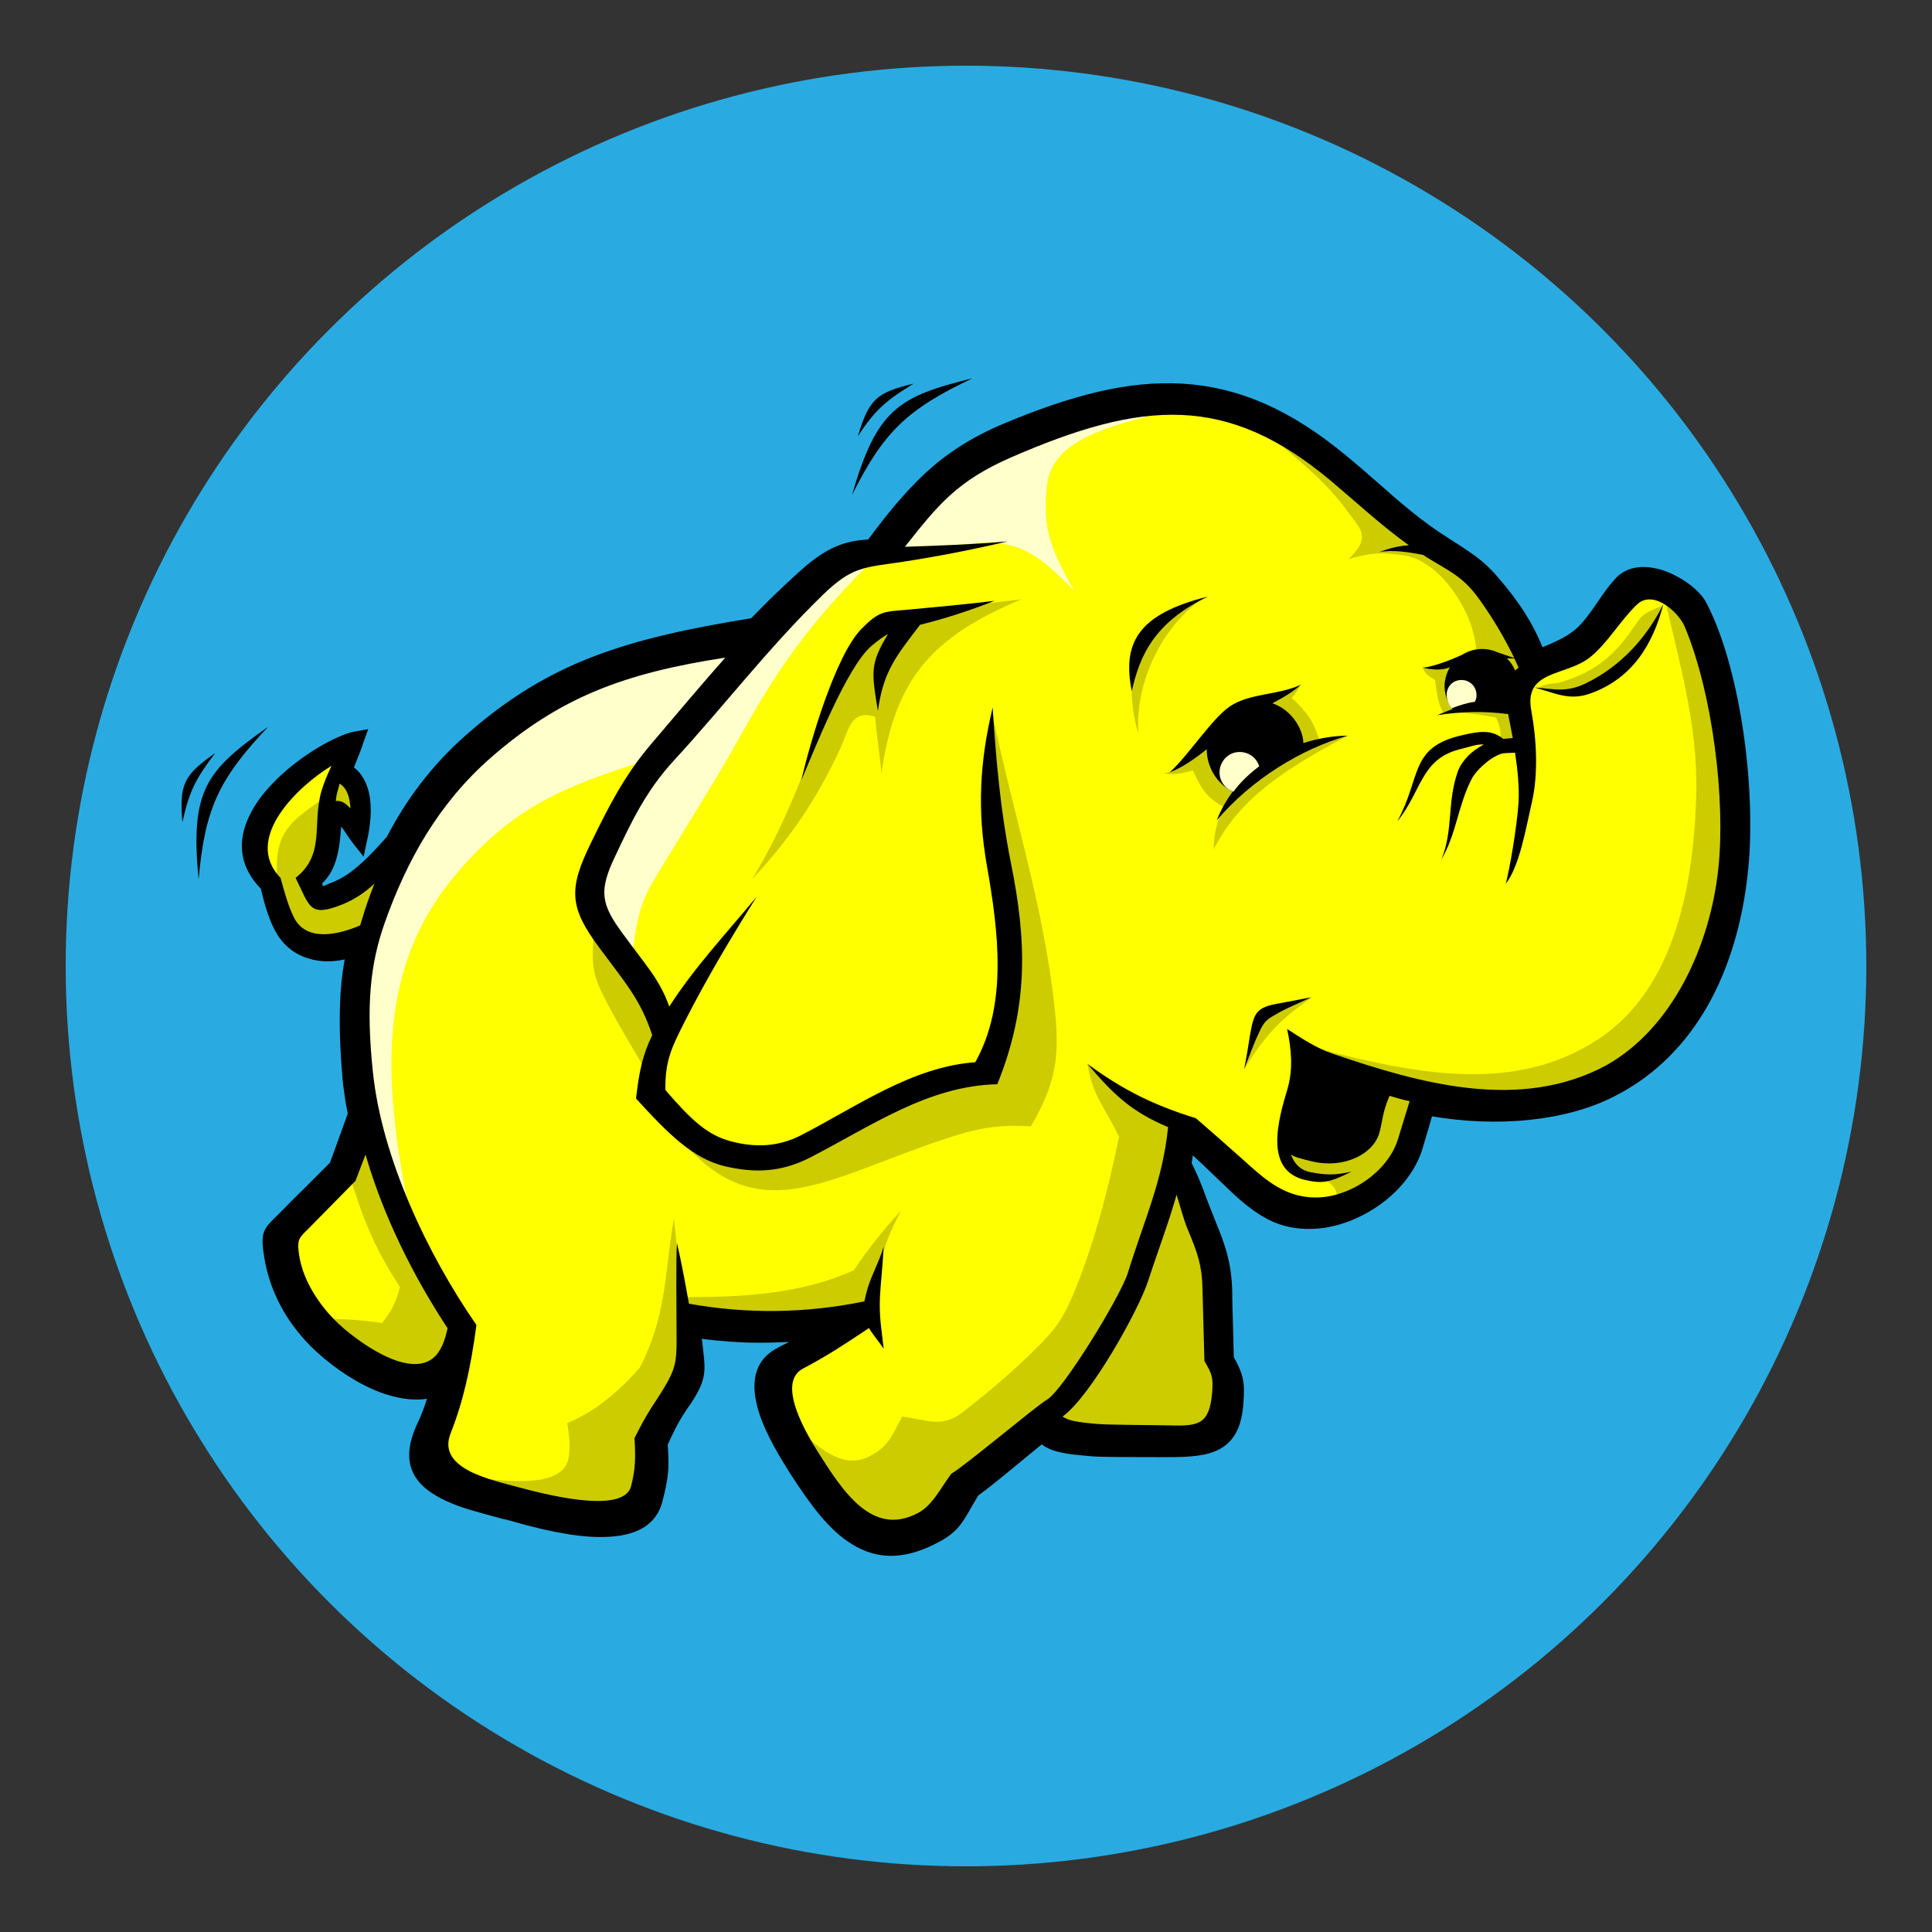 <?xml version="1.0" encoding="utf-8"?>
<!-- Generator: Adobe Illustrator 26.0.1, SVG Export Plug-In . SVG Version: 6.00 Build 0)  -->
<svg version="1.1" id="Layer_1" xmlns="http://www.w3.org/2000/svg" xmlns:xlink="http://www.w3.org/1999/xlink" x="0px" y="0px"
	 viewBox="0 0 500 500" style="enable-background:new 0 0 500 500;" xml:space="preserve">
<rect x="0" y="0" width="500" height="500" fill="#333333" stroke="none"/>
<style type="text/css">
	.st0{fill:#29ABE2;}
	.st1{fill:#FFFF00;}
	.st2{fill:#FFFFCC;}
	.st3{fill:#CCCC00;}
</style>
<circle class="st0" cx="250" cy="250" r="233"/>
<g>
	<path class="st1" d="M196.6,165l-27,4.4L145,180.1l-20.9,13.2l-19.9,24.3l-11.2,11.9l-10.9,4l-2.9-7l5-7.3l1.1-10.2l3.4,0.1
		l3.7,3.4l-1-10.4l-4.1-2.7l0.1-4l-9.7,5.5L69,211.1l-1.8,9.2l3.7,7.4l3.5,12.6l7.1,3.4l7.5-0.4l7.1-4.1l-4.7,24l4.7,26.7l-5.2,12.3
		l-17,18.4l3,11l8.1,12.7l15.2,10.7l8.1,1.1l9,0.3l-5.6,23l20.6,8.4l25.6,3.4l8.8-5.7l0.7-15.5l9.8-16.2l0.7-12.8l23.6,1.7l21.9-2
		l-21.9,13.2l3.7,15.9l13.8,21.6l13.5,5.7l10.8-4.4l4.4-8.8l22.6-17.2l4.4,3.7l35.4,1.4l7.1-5.7l0.7-10.1l-2.4-4.4l-1.7-27.3
		l-11.8-23.6l2-10.5l7.1,3.7l19.9,18.6l9.8,0.7l10.8-4.4l10.8-8.1l5.4-17.5l31.7,2l19.2-7.4l15.5-14.5l11.1-20.9l2.7-24.6l-2.4-28.7
		l-6.1-25.6l-6.1-8.1l-8.4-2.7l-14.8,16.2l-13.5,4.7l-11.8-19.6l-11.8-10.8l-6.4-4L341,117.4l-20.6-11.1l-20.6-1.7l-24,4l-20.9,7.8
		l-14.5,11.8L229,142l-11.8,3.4L196.6,165"/>
	<path class="st2" d="M118.3,225.9c-23.1,27-18,59.7-11.6,91.7c-3.4-8.6-6.8-17.3-10.3-25.9l-3.8-23.8c0.4-8.1,0.7-16.2,1.1-24.3
		l9.7-23.2l14.6-21.6l22.7-18.9l24.8-10.3l29.2-3.8l-27,30.8C146.1,203.6,133.3,208.4,118.3,225.9"/>
	<path class="st2" d="M227.2,143.7c-16.1,15.7-24.9,27.5-35.1,45.9c-7.3,13.1-15.5,25.8-23.2,38.7c-3.9,6.6-4.3,12.1-5.4,19.6
		l-11.3-13.5c1.8-5.4,3.6-10.8,5.4-16.2l18.4-32.9l38.9-38.3C218.9,145.9,223,144.8,227.2,143.7 M306.6,104.8
		c-12.9,4.8-34.3,6.4-35.7,21.2c-1.1,10.5,0.8,15.8,7.1,26.9c-15.6-16.2-19.5-13.7-49.7-8.6l13-18.4l22.7-14l29.2-6.5L306.6,104.8"
		/>
	<path class="st3" d="M342.1,304.7c4.3,2.6,4.2,4.6,3.5,6.4c3.4-1.4,6.8-2.7,10.1-4.1l6.6-8.8l4.9-12.6l-6.2-4.7l-27.2,3.5
		c-0.7,1.8-1.4,3.7-2,5.5c0.2,2.6,0.4,5.2,0.6,7.8c0.9,1.5,1.7,3.1,2.6,4.6c1.4,0.7,2.7,1.4,4.1,2C340,304.5,341,304.6,342.1,304.7
		 M339.6,258.1c-13.7,3.9-13.5,5-17.6,18.6C327.3,268.1,331.2,263.8,339.6,258.1 M430.3,156.7c-2.4,1.1-4.8,1.7-6.3,3.9
		c-3.3,4.8-6.1,8.8-11.5,12.2c-2.7,1.7-5.5,2.8-8.4,3.7c-2.4,0.7-3.8,0.1-5.9,1.5c1.2,0.2,2.4,0.4,3.6,0.6h8l9.9-6.1l5.8-6.1
		L430.3,156.7 M212.8,187c-5.4,14.7-10.1,27.3-18.2,40.6c10.4-11.2,16.7-20.8,22.7-33.5c2.3-4.9,2.8-10.7,9.2-8.6
		c0.3,4.9,1.3,9.9,1.6,14.8c3.5-25,13.3-35.5,36.2-45.2l-19.4,2.3l-18.3,4.1l-9,13L212.8,187 M257.2,186.5
		c4.9,23.2,12,45.5,15.1,69.1c2,15.3,2.2,22.7-5.5,35.9c-8.4-0.5-13.7,0.4-21.8,3.1c-32.5,10.6-51.1,26.3-73-5.2l21,9.9
		c5-1,10-2,14.9-2.9c8.8-5.1,17.6-10.2,26.4-15.4l20.6-4.1l6.7-27.8l-4.9-36.8c-0.2-5.8-0.4-11.6-0.6-17.4
		C256.4,192.1,256.8,189.3,257.2,186.5 M313.1,330.2c-2.7,18.9,6.3,29,2.6,34.2c-1.1,1.5-2.5,4.1-4.1,4.8c-5.7,2.5-13.6-0.5-14.1,1
		h-18.8l-7.5-3.2l11.6-13.6c3.8-8.2,7.5-16.4,11.3-24.6l7.2-24.9h3.8L313.1,330.2"/>
	<path class="st3" d="M281.4,275.3c1.5,8.6,4.2,10.6,8.2,18.9c-2.7,13.5-7,29.6-12.2,41.6c-2.2,5-4,7.8-7.8,11.7
		c-6.5,6.6-13.1,12.3-20.5,18c-5.3,4.1-9,2-15.6,1.1c-2.8,5.1-3.6,7.9-8.7,10.4c-7.9,3.9-15-4.6-21.2-9.6c4.5,7,8.9,14,13.4,21
		c3.1,2.9,6.2,5.8,9.3,8.7l7.8,1.2l10.4-6.4c1.8-3.5,3.7-7,5.5-10.4c3.9-2.9,7.7-5.8,11.6-8.7c4.7-4.1,9.5-8.1,14.2-12.2l9-12.8
		l8.1-15.1c3.5-10.4,7-20.9,10.4-31.3c0.3-4,0.6-7.9,0.9-11.9c-4.3-1.9-8.7-3.9-13-5.8C288.2,280.8,284.6,278.3,281.4,275.3
		 M177.5,335.7c14.6,0,30.1-0.8,43.5-7c3.8-5.7,7.5-10.3,12.2-15.4c-4.2,8-5.5,12.5-6.7,21.4l-4.3,6.4c-11,0.3-22,0.6-33,0.9
		c-3.6-0.4-7.1-0.8-10.7-1.2c-0.4-0.4-0.8-0.8-1.2-1.2C177.3,338.4,177.4,337,177.5,335.7 M175.5,325.6l-1.1-10.3
		c-2.5,15-1.9,25.1-8.8,38.6c-5.2,6-11.5,11.4-18.8,14.4c0.6,3.7,0.8,6,0.4,8.7c-1.3,9.7-20.8,5.4-28.8,5.1l38.6,9.9l8.7-3.5
		c1-5.6,1.9-11.2,2.9-16.8l8.1-15.1l1.4-9.3L175.5,325.6 M153.7,240.6c-0.4,7.3-0.9,10.4,2.3,16.8c4.1,8.2,9.1,15.9,13.6,24
		l1.4-16.2C165.3,257.1,159.5,248.9,153.7,240.6 M94.2,295.9c-1.3,2.7-2.5,5.3-3.8,8c3.5,11.6,6.5,19,13.1,29.2
		c-1.1,4.1-2,5.9-4.6,9.3c-5.8-0.9-10.9-1.1-16.8-1.1c6.5,5,12.9,10,19.4,15.1c3.2-0.6,6.4-1.2,9.6-1.7l9.6-9.6l-13.6-21.2
		C102.8,314.5,98.5,305.2,94.2,295.9 M430.4,152.9c3.9,17.7,9,34.1,8.6,52.3c-0.6,22.3-4.9,50.4-25.6,63.9
		c-23.1,15-50.3,7.9-75.6,1.5l31,12.8c9.7,0.5,19.3,1,29,1.4c6.6-1.9,13.1-3.9,19.7-5.8c5.1-4.3,10.2-8.5,15.4-12.8l11.6-24.3
		l4.3-28.1c-1.2-9.2-2.3-18.4-3.5-27.5l-6.4-27.2C436,156.9,433.2,154.9,430.4,152.9 M85.3,205.7c-10.5,6.8-14.6,9.8-13.5,22.5
		l3.1,11.4l4.4,3l5.5,1.8l9.9-2.4c1.7-5.3,3.4-10.5,5.1-15.8l-14.1,6.9h-3.3c-1.2-1.9-2.4-3.7-3.7-5.6l4.4-6.5l2.4-12.4
		c1,0.3,2,0.6,3,0.9c1.2,1,2.4,1.9,3.7,2.9l-0.5-6.5l-2.5-4.2c-0.8-0.7-1.7-1.4-2.5-2.1L85.3,205.7 M320.8,106
		c9.3,8.7,20.8,16.2,28.2,26.7c2.9,4.1,6.1,6.2,0,12c6.5-1.9,8.9-1.7,14.1-1c9.4,1.1,18.3,14.6,18.9,24.2c-0.1,0.9-2.6,2.9-9.9,5
		c-0.1,0.3-4.1-0.5-4-0.3c0.8,2.1,1.8,2.4,3.3,3.4c0.3,2.3,0.6,5.9,2.1,8.4c4.6-0.1,9.1,0.4,13.6,1.3c1.5,2.5,1.3,5,1.2,7.5l5.2-0.9
		c-0.5-4-1-7.9-1.4-11.9c1.5-2.6,3.1-5.2,4.6-7.8l-6.7-15.1c-4.2-4.1-8.5-8.1-12.8-12.2l-1.2-0.1c-4.8-2.9-9.6-5.9-14.3-8.8
		l-23.4-19.1L320.8,106 M336.5,177.4c-0.5,0.9-1.2,2.2-2.2,3.2c3.9,3.7,5.8,6.1,7.2,11.3c-4.4,2.2-8.8,4.4-13.2,6.5l-11.1,10.7
		c-4.9-2.6-6.1-4.6-8.5-9.7c-2.8,0.7-5.4,1.4-7.6,0.6c1.4,0,2.3-0.3,3.8-1.2l7.1-7.4c4.2-3.2,8.3-6.3,12.5-9.5l8.2-2.7
		C333.7,178.8,335.5,177.8,336.5,177.4"/>
	<path class="st3" d="M348.6,190.5c-14,7.5-27.3,15.1-34.5,29.3C314.2,201.7,332.4,193.7,348.6,190.5 M311.4,154.8
		c-10.4,7.1-17.7,21.3-16.8,35.2c-3.4-12-2.2-23.4,8.2-31.7c1.8-0.8,3.5-1.7,5.2-2.5C309.2,155.5,310.3,155.1,311.4,154.8"/>
	<path d="M450.9,187.6c-1.9-11.9-5-23.4-9.3-31.6c-0.5-1-1.3-2-2.3-3c-2.1-2.1-5.3-4.1-8.6-5.3c-3.5-1.2-7.2-1.4-10.1,0.1
		c-0.8,0.4-1.5,0.9-2.1,1.5c-1.9,1.9-3.5,4.2-5.1,6.6c-1.8,2.6-3.6,5.2-5.7,7c-2.5,2.1-5.6,3.4-8.5,4.6c-1.2-3-2.7-5.9-4.4-8.6
		c-2-3.2-4.3-6.2-6.8-9.1c-1.8-2.2-3.9-4.2-6.2-5.9c-2.2-1.6-4.4-3-6.9-4.6c-6.9-4.3-12.8-9.5-18.7-14.7c-2.7-2.4-5.5-4.8-8.2-7
		c-14.2-11.7-27.5-17.4-41.8-18.3c-14.1-0.9-29,3-46.6,10.4c-8.5,3.6-14.8,7.8-20.3,12.9c-5.2,4.9-9.7,10.4-14.6,17
		c-2.8,0.2-5.4,0.6-8,1.7c-2.8,1.1-5.7,3-9.1,6c-2.4,2.1-4.7,4.3-7,6.5c-2.1,2-4.1,4.1-6.2,6.2c-16,2.6-29.1,5.4-40.8,9.9
		c-12,4.6-22.5,11-33.3,20.6c-4.3,3.8-8.1,7.9-11.6,12.5c-3.3,4.3-6.1,8.8-8.6,13.6c-2.2,2.4-4.3,4.8-6.7,6.9
		c-2.3,2.1-4.7,3.8-7.5,4.9l0,0c-1.6,0.6-2.2,1-2.3,0.9c-0.1,0-0.1-0.3-0.2-0.7c3.9-3.7,4.5-9.3,4.9-14.7c0.5,0.6,0.9,1.3,1.4,2
		c0.5,0.8,1.1,1.6,1.7,2.4l2.7,3.4l0.9-4.2c0.8-3.5,1.4-8.2,0.5-12.3c-0.6-2.6-1.8-5-3.9-6.6c0.2-0.5,0.4-1,0.6-1.5
		c0.7-1.7,1.4-3.5,1.9-5.1l1.2-3.3l-3.4,0.6c-4.6,0.8-14.4,6.2-21.3,13.4c-2.6,2.7-4.8,5.6-6.2,8.7c-1.5,3.2-2.2,6.6-1.6,10
		c0.5,2.9,2,5.8,4.7,8.6c0.5,2,0.9,3.7,1.4,5.2c0.6,1.8,1.1,3.3,1.9,4.9c2,4.2,5.2,6.8,8.9,7.9c3,1,6.3,1,9.5,0.3
		c-0.7,3.9-1.1,7.8-1.2,11.7c-0.2,5.5,0,11.5,0.6,18.5c0.1,1.5,0.3,3.2,0.6,5.1c0.2,1.6,0.5,3.1,0.8,4.6c-0.6,1.7-1.2,3.3-1.8,5
		l-2.8,7.7l-6.2,6.2c-1.9,1.9-3.9,3.8-5.8,5.8c-0.2,0.2-0.8,0.8-1.4,1.4c-3.9,3.8-4.7,4.5-3.6,11.2c0.7,4.3,2.1,8.4,4.1,12.2
		c1.9,3.7,4.5,7.2,7.8,10.6c4.1,4.1,10.9,9.3,18,12c4.1,1.5,8.2,2.3,12.2,1.7c-0.2,0.6-0.4,1.2-0.6,1.8c-0.6,1.7-1.3,3.4-2.1,5.1
		c-4.8,10.6,0.1,16.1,7.8,19.6c3.8,1.8,8.4,2.9,12.7,4.1c0.9,0.2,1.7,0.5,2.8,0.7c5,1.4,13.7,3.9,21.7,4.4c8.7,0.5,16.5-1.2,18.6-9
		c0.8-3.1,1.3-5.4,1.5-7.8c0.2-2.1,0.1-4.3-0.1-7c2.5-5.5,3.5-7,5.3-9.7c0.4-0.5,0.8-1.1,0.9-1.3c1.9-2.9,2.8-4.9,3.2-7.2
		c0.3-2.2,0-4.4-0.4-7.8c0-0.3-0.1-0.8-0.2-1.4c5,0.6,10,1,15,1c2.5,0,5-0.1,7.6-0.2c-0.6,0.3-1.3,0.7-2,1l-0.9,0.5
		c-6.7,3.4-7,10-4.9,16.7c1.9,6,5.8,12.2,8.2,16c5.1,7.9,10,14.6,16,18.2c6.2,3.8,13.3,4.3,22.5-0.7c4.7-2.5,6.1-5.1,8.1-8.6
		c0.6-1.1,1.3-2.2,2-3.4c1.9-1.3,6.7-5.2,11.4-9.1c1.6-1.3,3.2-2.6,5-4.1c1.2,0.9,2.7,1.6,4.6,2c2.4,0.6,5.2,0.8,8.5,1.1
		c2.5,0.2,10.7,0.2,16,0.2c1.6,0,3,0,3.8,0c5.5,0,9.9-0.3,13.2-2.1c3.6-2,5.7-5.6,6.1-12c0.2-2.8,0.2-4.6-0.2-6.4
		c-0.4-1.7-1.1-3.2-2.3-5.4c-0.1-2.8-0.1-5.5-0.2-8.3c-0.1-2.9-0.2-5.9-0.2-8.8c-0.1-3.5-0.5-6.3-1.2-9.1c-0.7-2.8-1.7-5.4-3-8.6
		c-0.8-2-1.6-4-2.4-6.1l-1.9,0.7l0.3-0.1l1.6-0.6v0c-1.1-3.1-2.3-6.1-3.9-9.3c0.1-0.6,0.2-1.3,0.3-2l3.1,2.9l4.5,4.3
		c3.4,3.3,6.6,6.3,10.3,8.5c3.8,2.3,8.1,3.6,13.7,3.3c5.8-0.3,12-2.7,17.2-6.5c5-3.7,8.9-8.6,10.6-14.1l1.4-4.7l1.1-3.8
		c8.2,1.4,16.9,1.8,25.4,0.9c8.2-0.9,16-2.9,22.8-6.6c10-5.3,17.5-13.2,22.9-22.5h0c6-10.4,9.4-22.7,10.7-35.4
		C453.5,214.7,453,200.9,450.9,187.6L450.9,187.6z M345.2,272.8c-4.7-1.6-8-3.9-12.1-6.5c1.1,5.1,1.6,10.4,0.1,15.5
		c-2.4,8-6.2,21.2,4.7,23.6c4.1,0.9,6,0.8,11.9-2.2c-4.7,1.1-7.1,0.8-10.4,0.2c-3-0.5-4.5-2.4-5.3-4.6c1,0.7,2.7,1.1,5.6,1.8
		c8.1,1.9,15.8-1.9,17.3-7.5c0.9-3.3,0.7-5,2.6-9.5c1.7,0.5,3.4,1,5.2,1.4l-3,9.8c-2.6,8.5-12.7,15.3-21.6,15.1
		c-8.3-0.1-13.5-5.3-19.2-10.4c-3.9-3.5-7.7-6.8-11.5-10.1c-10.3-3.2-18.5-7-28.1-14.1c6.8,8,11.4,12.4,20.9,16.4
		c-1.4,14-6.3,24.3-10.4,37.7c-1.9,6.1-16.8,30.4-20.9,32.8c-2.9,1.7-21.3,17.2-24.8,19.2c-2.6,3.4-4.8,8.2-8.7,10.2
		c-11.8,6.2-19.4-5.7-25.8-15.8c-2.9-4.6-10.9-17.9-3.9-21.6c6.6-3.5,10.3-6,17.1-10.5c1,1.8,2.7,3.6,3.8,5.4l-0.7-5.9
		c-0.4-3.6-0.4-6.5-0.1-10.1c0.3-3.5,0.6-7,0.8-10.5c-1,3.5-3,7.1-4.1,10.6c-0.4,1.4-0.7,2.6-0.9,3.6c-15.2,3.1-30.2,3.3-45.4,0.6
		c-1-5.6-2.1-11.5-3.1-15.7c-0.3,4.7-0.1,17.7-0.1,25c0,5.6-0.3,7.6-3.2,12.4c-2.7,4.5-3.9,5.5-7.7,13.1c0.3,4.8,0.3,7.9-0.9,12.5
		c-2.1,7.5-23.4,1.7-29.1,0.2c-6.9-1.9-21.2-4.7-17.6-13.9c3.2-8.1,5.2-16.7,6.7-28.1c-12.7-18.3-24.5-43.3-26.8-65.5
		c-1.8-17.2-0.7-27.8,3-38.4c5.9-16.7,14.2-31.2,27.4-42.8c17.9-15.7,34.6-22,60.8-26c-6.3,7.1-12.5,14.5-19.3,22.5
		c-6.9,8.1-11,16.3-15.3,25.1c-6,12.2-5.9,16.9,2.1,27.6c6.9,9.3,10.6,13.4,13.6,22.5c-2.5,5.1-3.4,9.4-4.2,16.4
		c8.4,9.2,14.7,15.5,22.9,17.5c8,1.9,14.7,1.5,21.9-2.1c16-8.2,30.7-18.7,48.7-19.1c8.3-20.5,7.5-37.6,3.5-57.4
		c-2.7-13.5-3.8-26.3-4.7-40.1c-3.4,14.2-4,26.7-1.5,40.9c3,17.1,5.4,35.9-3,50.9c-16.3,1.2-30.2,11.2-44.9,18.8
		c-5.9,3.1-12,3.4-18.6,1.6c-6.1-1.7-10.2-5.7-16.7-13.2c-0.1-7.6,1.6-11,5.1-17.9c5.6-11,11.7-21.2,18.5-32.1
		c-8.3,10-16.1,18.3-22.6,28.4c-2.5-7.1-6.1-10.7-11.9-18.7c-5.8-7.8-6.4-11.2-2.1-20.2c4.3-9.1,8-17,15.4-25
		c12.7-13.8,24.4-29.1,38.3-42.6c7.6-7.4,10.6-7.1,20.7-8.6c9.1-1.4,17.9-3.1,27.2-5.3c-8.9,0.8-17.6,1.1-26.3,1.4l-0.3,0
		c8.6-10.9,13.5-17,27.4-23.1c34.2-14.9,56-16.5,82.9,6.1c7,5.9,13.1,11.6,20.1,16.6c-2.6,0.2-4.8,0.7-7.7,1.8
		c3.6-0.7,7.7,0,11.4,0.7c1,0.7,2.1,1.3,3.2,2c5,2.9,7.8,4.6,11.2,9.3c3.6,5,6.5,9.9,9.2,15.4c-1.7-0.6-3.2-1.1-4.4-1.5
		c-2.9-1.3-6.3-1.1-9,0.6l-0.2,0.1c-2.8,1.3-7,2.9-9.9,3.3c1.5,0.5,4.7,0.7,6.2,0.1c0.2-0.1,0.4-0.1,0.6-0.2
		c-0.7,1.2-1.1,2.5-1.3,3.9c-0.2,1.8,0.2,3.7,1,5.3l0,0c0.3,0.6,0.6,1.2,1,1.6c-1.3,0.5-2.6,1-4,1.6c6.4-1,12.1-1.1,18.4-0.3
		c0.4,2,0.8,4,1.2,6.2l-2.3,0.2c-0.1,0-0.1,0-0.2,0c-2.9-2.4-6.2-2-10.7-0.9c-13.6,3.1-10.4,10.8-16.7,22.3c6.5-8,6-16.3,16.6-18.8
		c2.5-0.6,4.2-1.3,5.8-1.1c-3,1.5-5.6,4-6.7,6.9c-2.9,8.2-1.1,15.2-4.3,22.9c4-6.9,4.2-13.6,7.8-20.8c1.3-2.6,6-6.8,8.9-6.8l2.4-0.1
		c0.7,4.6,1.1,9.1,0.9,12.9c-0.5,6.9-2.3,17.1-3.3,21c3.6-4.6,5.2-14.4,6.8-21.3c1.6-7.2,1.2-15.8-0.2-23.5
		c-2-10.6,8.9-8.8,15.2-13.8c4.6-3.7,7.8-9.5,12.1-13.6c4.2-4.1,10.9,1.9,12.5,5.9c7.2,17.4,10.5,44.8,8.6,62.4
		c-2.1,19.7-11.7,41.2-29,50.9C393.3,287.8,367.2,280.3,345.2,272.8L345.2,272.8z M313.7,360.4c-0.7,8.1-3.4,8.7-10.6,8.5
		c-3.2-0.1-16.2-0.1-19.4-0.4c-4.6-0.4-7.2-0.8-8.7-1.9c7.3-5.3,19.6-27.4,22.1-35c2.6-8,5.3-15,7.4-22.4c1,3.1,1.7,6.2,3.1,9.5
		c2.3,5.5,3.5,8.9,3.6,14.8l0.5,18.7C313.7,355.7,314,356.4,313.7,360.4L313.7,360.4z M94.6,298.8c4.6,16,12.5,31.7,21.2,44.9v0.2
		c-0.5,2.3-1.2,4.5-2.5,6.3c-6.2,8.3-22.1-3.9-26.7-8.6c-5-5.1-8.4-11.2-9.2-16.9c-0.6-4.2,0-4.3,2.9-7.2L92,305.6L94.6,298.8
		L94.6,298.8z M85.8,198.2c-1.2,2.5-2,4.5-2.6,6.5c-2.5,8.6,1.1,16.3-6.7,22.5c3.7,7.4,3.5,10.3,12,6.9c3.3-1.3,6-3.2,8.4-5.4
		c-1.2,3-2.3,6.1-3.2,9.2c-0.2,0.5-0.3,1.1-0.5,1.6c-6.1,2.6-14.1,4.2-17.2-2.2c-1.5-3.1-2.3-6.2-3.4-10.1
		C62.6,216.9,77.6,203.1,85.8,198.2L85.8,198.2z M90.7,209.2c-1.2-1.2-2.2-2.1-3.8-1.9c0.1-1.1,0.3-2.1,0.6-3c0.1-0.5,0.3-1,0.4-1.5
		C89.9,204.1,90.5,206.3,90.7,209.2L90.7,209.2z M391.9,170.4c0.4,0.8,0.8,1.6,1.1,2.4c-0.3,0.2-0.6,0.5-0.9,0.7
		c-0.5-1.2-1.2-2.2-2.1-3.1C390.7,170.4,391.3,170.4,391.9,170.4L391.9,170.4z M101.9,217.6L101.9,217.6L101.9,217.6L101.9,217.6z
		 M179.1,343.6L179.1,343.6L179.1,343.6z M269.7,370.6L269.7,370.6L269.7,370.6z M306.4,300.7L306.4,300.7L306.4,300.7L306.4,300.7z
		 M86.8,230.1L86.8,230.1l-0.1-0.2L86.8,230.1L86.8,230.1z M440,259.2L440,259.2L440,259.2z M51.4,227.6c1.6-18.1,5.1-25.9,18-39.5
		C53.2,199.5,49.2,204.6,51.4,227.6"/>
	<path d="M47.2,212.8c1.8-8.1,3.4-11.2,8.5-17.9C47.5,200.6,46.4,203,47.2,212.8 M236.4,99.3c-9.7,2.3-11.5,4.1-14.4,13.6
		C226.6,105.9,229.3,103.7,236.4,99.3"/>
	<path d="M251.7,97.9c-19.2,4.7-24.8,8-31.2,30.2C228.6,111.9,234.7,105.9,251.7,97.9 M292.9,178.9c2-9,5.7-17.8,19.7-24.5
		C294,159,290.5,166.8,292.9,178.9 M411.5,179.5c11-3.9,16.3-12.8,19-23.2c-4.3,8.7-11,16.1-20,20.5c-4.9,2.4-8,1.6-13.4,1.1
		C402.6,179.4,406.1,181.4,411.5,179.5 M336.3,188.4c-1.4-3-3.9-5.3-7-6.4c2.7-1.4,5.4-3,7.4-4.8c-6.1,2.8-13.1,2.1-18.4,5.6
		c-4.6,3.1-10.9,12.9-15.6,17.1c3.4-1.3,6.6-3.6,9.6-6c0,4.6,2.6,8.9,6.7,11c-1.7,2.3-3.1,4.8-4.1,7.4c8.9-10.5,21.8-18.5,33.9-21.9
		c-3.4,0-7.4,0.6-11.5,1.9C337.3,191,336.9,189.6,336.3,188.4 M323.5,267.9c-0.4,2.7-1,6.1-1.5,8.8c1.2-3.1,2.5-6.7,3.9-9.6
		c1.4-3.1,2.2-3.4,5.2-5.1c2.1-1.2,6-2.8,8.2-3.9c-2.2,0.4-6.2,1.2-8.4,1.6C325.1,260.7,324.5,262.1,323.5,267.9 M223,162.7
		c-6.8,6.8-13.5,29.9-15.6,39.2c3.3-7.7,11.7-29.2,18.1-34.7c1.8-1.5,3-2.4,4.3-3.1c-4.6,7.7-4.3,9.6-2.6,19.9
		c1.4-10.5,5-14.5,10.9-22.3c6.5-1.6,12.6-3.6,19.3-6.2c-7.5,0.9-15.1,1.6-22.6,2.3C228.5,158.3,227.5,158.2,223,162.7"/>
	<path class="st2" d="M316.1,202.1c-1.2-2.6-0.1-5.7,2.5-7c2.6-1.2,5.8-0.1,7,2.5c0.1,0.2,0.2,0.5,0.3,0.7c-2.5,1.9-4.8,4-6.7,6.6
		C317.8,204.4,316.7,203.4,316.1,202.1 M374.4,179.5c0.2-2.2,2-3.7,4.2-3.5c2.2,0.2,3.7,2.1,3.5,4.3c0,0.4-0.2,0.9-0.4,1.3
		c-2,0.3-3.9,0.9-6,1.7C374.9,182.4,374.3,180.8,374.4,179.5"/>
</g>
</svg>

